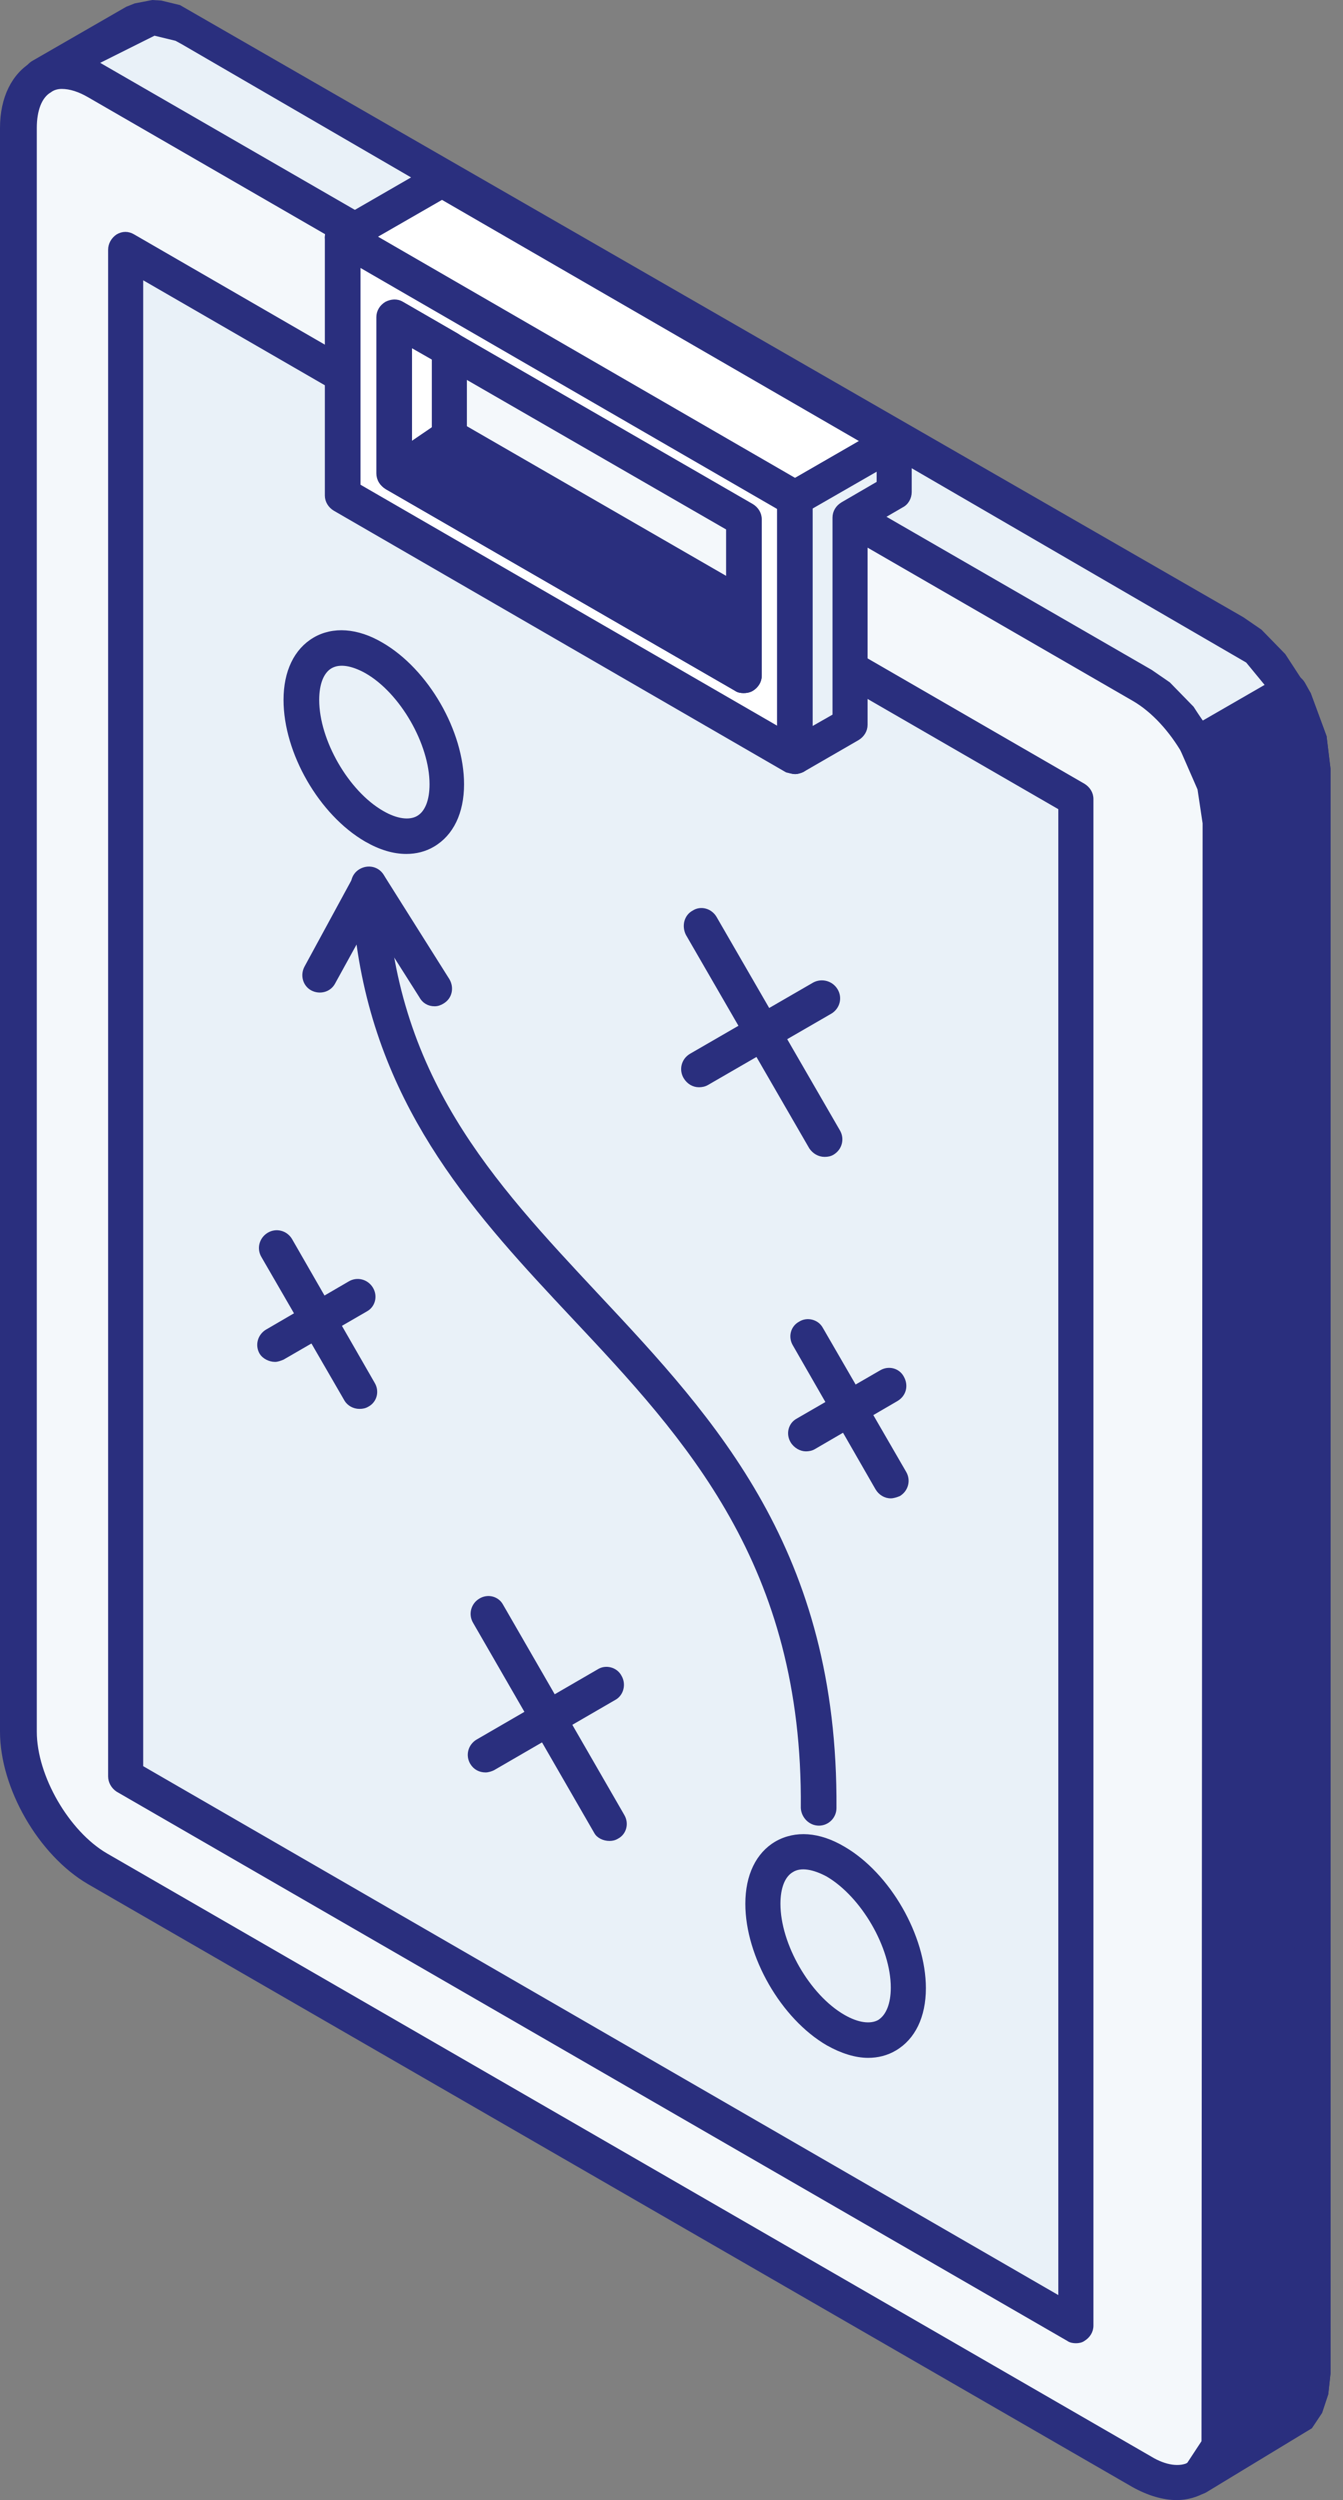 <svg width="43" height="80" viewBox="0 0 43 80" fill="none" xmlns="http://www.w3.org/2000/svg">
<rect x="0" y="0" width="43" height="80" fill="#808080" stroke="none"/>
<path fill-rule="evenodd" clip-rule="evenodd" d="M38.343 79.257L41.296 77.554L41.459 77.445L41.604 77.3L41.731 77.137L41.84 76.938L41.93 76.721L41.985 76.485L42.021 76.213L42.039 75.923V24.607L42.021 24.299L41.985 23.991L41.93 23.683L41.84 23.357L41.731 23.049L41.604 22.723L41.459 22.415L41.296 22.125L41.115 21.835L40.916 21.545L40.716 21.291L40.499 21.038L40.263 20.802L40.01 20.585L39.774 20.403L39.502 20.24L34.102 17.106L30.877 15.239L14.714 5.907L11.887 4.295L6.071 0.924L5.817 0.798L5.563 0.689L5.31 0.616L5.092 0.58H4.875L4.657 0.616L4.458 0.671L4.277 0.761L1.323 2.465L1.505 2.374L1.704 2.32L1.903 2.301H2.121L2.356 2.338L2.61 2.41L2.845 2.501L3.117 2.646L8.934 5.998L11.742 7.629L27.924 16.961L31.131 18.809L36.549 21.944L36.802 22.107L37.056 22.288L37.292 22.505L37.527 22.741L37.745 22.995L37.962 23.248L38.161 23.538L38.343 23.828L38.506 24.136L38.651 24.444L38.759 24.752L38.886 25.078L38.959 25.386L39.031 25.695L39.067 26.021L39.086 26.329V77.626L39.067 77.916L39.031 78.188L38.959 78.424L38.886 78.641L38.759 78.841L38.651 79.004L38.506 79.149L38.343 79.257Z" fill="#E9F1F8"/>
<path fill-rule="evenodd" clip-rule="evenodd" d="M4.947 1.142L5.618 1.305L5.817 1.413L39.901 21.201L40.662 22.125L41.314 23.52L41.477 24.607L41.441 76.376L41.078 77.01L39.647 77.844L39.665 77.626V26.292L39.538 25.241L39.031 23.864L38.215 22.614L37.455 21.835L36.875 21.436L3.208 2.011L4.947 1.142ZM38.342 79.819C38.433 79.819 38.542 79.801 38.632 79.746L42.003 77.699L42.329 77.21L42.528 76.612L42.601 75.941V24.607L42.474 23.556L41.966 22.179L41.151 20.929L40.39 20.149L39.81 19.751L5.763 0.163L5.165 0.018L4.875 0L4.313 0.109L4.041 0.217L1.051 1.939C0.78 2.084 0.689 2.41 0.834 2.7C0.979 2.972 1.305 3.08 1.577 2.954L1.994 2.827L2.646 3.008L2.863 3.117L36.947 22.904L37.708 23.828L38.361 25.223L38.524 26.31L38.487 78.079L38.034 78.768C37.781 78.949 37.726 79.275 37.889 79.529C37.962 79.728 38.143 79.819 38.342 79.819Z" fill="#2A2F7E"/>
<path fill-rule="evenodd" clip-rule="evenodd" d="M3.117 59.778L36.548 79.094C37.943 79.891 39.085 79.239 39.085 77.644V26.328C39.085 24.715 37.943 22.758 36.548 21.943L31.13 18.808L27.905 16.942L11.742 7.61L8.933 5.979L3.117 2.609C1.721 1.812 0.598 2.464 0.598 4.058V55.374C0.58 57.005 1.721 58.98 3.117 59.778Z" fill="#F4F8FB"/>
<path fill-rule="evenodd" clip-rule="evenodd" d="M1.975 2.845C2.229 2.845 2.519 2.935 2.827 3.116L36.277 22.432C37.491 23.139 38.524 24.915 38.524 26.328V77.644C38.524 78.206 38.361 78.623 38.071 78.786C37.781 78.949 37.328 78.894 36.856 78.605L3.425 59.307C2.211 58.6 1.178 56.824 1.178 55.411V4.095C1.178 3.533 1.341 3.116 1.631 2.953C1.722 2.881 1.849 2.845 1.975 2.845ZM37.672 80C38.016 80 38.324 79.909 38.614 79.746C39.267 79.366 39.629 78.605 39.629 77.626V26.31C39.629 24.498 38.397 22.36 36.82 21.436L3.389 2.156C2.537 1.667 1.704 1.594 1.033 1.975C0.381 2.355 0 3.116 0 4.095V55.411C0 57.223 1.233 59.361 2.809 60.285L36.259 79.583C36.748 79.855 37.237 80 37.672 80Z" fill="#2A2F7E"/>
<path fill-rule="evenodd" clip-rule="evenodd" d="M34.446 25.568V74.419L4.005 56.843V7.991C14.17 13.844 24.299 19.715 34.446 25.568Z" fill="#E9F1F8"/>
<path fill-rule="evenodd" clip-rule="evenodd" d="M33.885 25.893V73.44L4.585 56.516V8.969L33.885 25.893ZM34.447 74.981C34.538 74.981 34.646 74.962 34.719 74.908C34.9 74.799 35.009 74.618 35.009 74.419V25.567C35.009 25.368 34.9 25.187 34.719 25.078L4.295 7.501C4.114 7.393 3.915 7.393 3.734 7.501C3.57 7.61 3.462 7.791 3.462 7.991V56.842C3.462 57.042 3.57 57.223 3.734 57.332L34.175 74.908C34.248 74.962 34.356 74.981 34.447 74.981Z" fill="#2A2F7E"/>
<path fill-rule="evenodd" clip-rule="evenodd" d="M23.81 21.618C23.81 19.824 23.81 18.41 23.81 16.617C20.077 14.46 16.363 12.304 12.63 10.166C12.63 11.978 12.63 13.373 12.63 15.167C16.363 17.323 20.077 19.48 23.81 21.618ZM10.981 15.855V7.593L25.459 15.964V24.227L10.981 15.855Z" fill="white"/>
<path fill-rule="evenodd" clip-rule="evenodd" d="M23.248 16.942V20.657L13.191 14.858V11.144L23.248 16.942ZM23.81 22.179C23.901 22.179 24.009 22.161 24.1 22.107C24.281 21.998 24.39 21.817 24.39 21.617V16.616C24.39 16.417 24.281 16.236 24.1 16.127L12.92 9.676C12.739 9.567 12.521 9.586 12.358 9.676C12.177 9.785 12.068 9.966 12.068 10.165V15.166C12.068 15.366 12.177 15.547 12.358 15.656L23.538 22.107C23.611 22.161 23.719 22.179 23.81 22.179ZM24.897 16.272L11.543 8.553V15.511L24.897 23.23V16.272ZM25.459 24.77C25.549 24.77 25.658 24.734 25.731 24.698C25.912 24.589 26.02 24.408 26.02 24.208V15.946C26.02 15.746 25.912 15.565 25.731 15.456L11.253 7.103C11.072 7.013 10.872 7.013 10.691 7.103C10.51 7.212 10.401 7.393 10.401 7.592V15.855C10.401 16.054 10.51 16.236 10.691 16.344L25.169 24.716C25.259 24.734 25.368 24.77 25.459 24.77Z" fill="#2A2F7E"/>
<path fill-rule="evenodd" clip-rule="evenodd" d="M25.459 15.946L10.981 7.574L12.956 6.433L14.152 5.744L28.63 14.116L25.459 15.946Z" fill="white"/>
<path fill-rule="evenodd" clip-rule="evenodd" d="M27.506 14.116L25.459 15.293L12.104 7.574L14.152 6.396L27.506 14.116ZM25.459 16.507C25.549 16.507 25.658 16.471 25.73 16.435L28.901 14.605C29.083 14.496 29.191 14.315 29.191 14.116C29.191 13.916 29.083 13.735 28.901 13.626L14.424 5.273C14.242 5.164 14.043 5.164 13.862 5.273L10.691 7.103C10.51 7.212 10.401 7.393 10.401 7.592C10.401 7.792 10.51 7.973 10.691 8.082L25.169 16.453C25.259 16.471 25.368 16.507 25.459 16.507Z" fill="#2A2F7E"/>
<path fill-rule="evenodd" clip-rule="evenodd" d="M38.343 79.257L41.296 77.554L41.459 77.445L41.604 77.3L41.731 77.137L41.84 76.938L41.93 76.72L41.985 76.485L42.021 76.213L42.039 75.923V24.607L42.021 24.299L41.985 23.991L41.93 23.683L41.84 23.357L41.731 23.049L41.604 22.723L41.459 22.415L41.296 22.125V22.106L38.325 23.81L38.343 23.828L38.506 24.136L38.651 24.444L38.759 24.752L38.886 25.078L38.959 25.386L39.031 25.694L39.067 26.02L39.086 26.328V77.626L39.067 77.916L39.031 78.188L38.959 78.424L38.886 78.641L38.759 78.84L38.651 79.003L38.506 79.148L38.343 79.257Z" fill="#2A2F7E"/>
<path fill-rule="evenodd" clip-rule="evenodd" d="M41.06 22.886L41.387 23.828L41.477 24.644L41.441 76.413L41.078 77.047L39.647 77.88L39.665 77.663V26.329L39.538 25.278L39.103 24.028L41.06 22.886ZM38.342 79.819C38.433 79.819 38.542 79.801 38.614 79.747L42.003 77.699L42.329 77.21L42.528 76.612L42.601 75.942V24.608L42.474 23.556L41.966 22.179L41.785 21.853C41.713 21.726 41.586 21.618 41.441 21.581C41.296 21.545 41.133 21.545 41.006 21.618L38.053 23.321C37.926 23.393 37.835 23.52 37.781 23.665C37.744 23.81 37.763 23.955 37.835 24.1L38.342 25.26L38.505 26.347L38.469 78.116L38.016 78.805C37.763 78.968 37.69 79.312 37.853 79.566C37.962 79.729 38.143 79.819 38.342 79.819Z" fill="#2A2F7E"/>
<path fill-rule="evenodd" clip-rule="evenodd" d="M28.63 15.746L27.216 16.561V23.193L25.459 24.208V15.945L28.63 14.115V15.746Z" fill="#E9F1F8"/>
<path fill-rule="evenodd" clip-rule="evenodd" d="M26.655 22.868L26.02 23.23V16.272L28.068 15.094V15.42L26.945 16.073C26.763 16.181 26.655 16.363 26.655 16.562V22.868ZM25.459 24.77C25.549 24.77 25.658 24.734 25.73 24.698L27.488 23.683C27.669 23.574 27.778 23.393 27.778 23.194V16.888L28.901 16.236C29.083 16.145 29.191 15.946 29.191 15.746V14.116C29.191 13.916 29.083 13.735 28.901 13.627C28.72 13.518 28.521 13.518 28.34 13.627L25.169 15.457C24.988 15.565 24.879 15.746 24.879 15.946V24.209C24.879 24.408 24.988 24.589 25.169 24.698C25.259 24.734 25.368 24.77 25.459 24.77Z" fill="#2A2F7E"/>
<path fill-rule="evenodd" clip-rule="evenodd" d="M14.388 11.18V13.988L12.63 15.166V10.165L14.388 11.18Z" fill="white"/>
<path fill-rule="evenodd" clip-rule="evenodd" d="M13.826 13.681L13.192 14.115V11.144L13.826 11.506V13.681ZM12.63 15.728C12.739 15.728 12.847 15.692 12.938 15.637L14.695 14.442C14.841 14.333 14.949 14.152 14.949 13.97V11.162C14.949 10.963 14.841 10.781 14.659 10.673L12.902 9.658C12.72 9.549 12.521 9.567 12.34 9.658C12.159 9.767 12.05 9.948 12.05 10.147V15.148C12.05 15.348 12.159 15.547 12.358 15.637C12.449 15.71 12.539 15.728 12.63 15.728Z" fill="#2A2F7E"/>
<path fill-rule="evenodd" clip-rule="evenodd" d="M23.811 19.424L14.388 13.988L12.63 15.166L23.811 21.617V19.424Z" fill="#2A2F7E"/>
<path fill-rule="evenodd" clip-rule="evenodd" d="M23.248 19.751V20.657L13.699 15.131L14.424 14.641L23.248 19.751ZM23.81 22.179C23.9 22.179 24.009 22.161 24.1 22.107C24.281 21.998 24.39 21.817 24.39 21.618V19.407C24.39 19.208 24.281 19.026 24.1 18.918L14.677 13.482C14.496 13.373 14.261 13.373 14.079 13.5L12.322 14.696C12.159 14.805 12.068 14.986 12.068 15.185C12.086 15.384 12.177 15.547 12.358 15.656L23.538 22.107C23.61 22.161 23.719 22.179 23.81 22.179Z" fill="#2A2F7E"/>
<path fill-rule="evenodd" clip-rule="evenodd" d="M11.706 21.545C12.811 22.179 13.753 23.81 13.753 25.096C13.753 25.604 13.608 25.966 13.354 26.111C13.101 26.256 12.702 26.202 12.267 25.948C11.162 25.314 10.22 23.683 10.22 22.396C10.22 21.889 10.365 21.527 10.618 21.382C10.872 21.237 11.252 21.291 11.706 21.545ZM13.01 27.325C13.318 27.325 13.626 27.253 13.898 27.09C14.514 26.727 14.858 26.021 14.858 25.096C14.858 23.393 13.717 21.418 12.249 20.566C11.452 20.095 10.655 20.041 10.038 20.403C9.422 20.766 9.078 21.472 9.078 22.396C9.078 24.1 10.22 26.075 11.687 26.927C12.159 27.198 12.593 27.325 13.01 27.325Z" fill="#2A2F7E"/>
<path fill-rule="evenodd" clip-rule="evenodd" d="M26.474 60.05C27.579 60.703 28.521 62.315 28.521 63.602C28.521 64.109 28.376 64.472 28.122 64.635C27.869 64.78 27.47 64.725 27.035 64.472C25.93 63.837 24.988 62.206 24.988 60.92C24.988 60.413 25.133 60.05 25.386 59.905C25.64 59.742 26.039 59.815 26.474 60.05ZM27.796 65.849C28.104 65.849 28.412 65.776 28.684 65.613C29.3 65.251 29.645 64.544 29.645 63.62C29.645 61.935 28.503 59.941 27.035 59.09C26.238 58.619 25.459 58.564 24.825 58.927C24.209 59.289 23.864 59.996 23.864 60.92C23.864 62.605 25.006 64.598 26.474 65.45C26.927 65.704 27.38 65.849 27.796 65.849Z" fill="#2A2F7E"/>
<path fill-rule="evenodd" clip-rule="evenodd" d="M26.22 58.419C26.528 58.419 26.782 58.165 26.782 57.857C26.836 49.631 22.94 45.445 19.153 41.404C15.783 37.798 12.594 34.41 12.376 28.285C12.358 28.032 12.195 27.814 11.941 27.76C11.706 27.706 11.434 27.814 11.325 28.032L9.749 30.931C9.604 31.203 9.694 31.547 9.966 31.692C10.238 31.837 10.582 31.746 10.727 31.475L11.416 30.224C12.177 35.624 15.293 38.958 18.32 42.184C21.962 46.061 25.713 50.084 25.64 57.857C25.658 58.165 25.912 58.419 26.22 58.419Z" fill="#2A2F7E"/>
<path fill-rule="evenodd" clip-rule="evenodd" d="M13.916 32.2C14.025 32.2 14.116 32.164 14.206 32.109C14.478 31.946 14.55 31.602 14.387 31.33L12.286 27.996C12.122 27.724 11.778 27.652 11.506 27.815C11.235 27.978 11.162 28.322 11.325 28.594L13.427 31.91C13.536 32.109 13.717 32.2 13.916 32.2Z" fill="#2A2F7E"/>
<path fill-rule="evenodd" clip-rule="evenodd" d="M26.401 37.019C26.51 37.019 26.601 37.001 26.691 36.947C26.963 36.783 27.053 36.439 26.89 36.167L22.94 29.336C22.777 29.064 22.433 28.974 22.179 29.137C21.907 29.282 21.817 29.626 21.962 29.916L25.912 36.747C26.021 36.91 26.202 37.019 26.401 37.019Z" fill="#2A2F7E"/>
<path fill-rule="evenodd" clip-rule="evenodd" d="M22.379 34.791C22.469 34.791 22.578 34.773 22.669 34.718L26.619 32.435C26.891 32.272 26.981 31.928 26.818 31.656C26.655 31.384 26.311 31.294 26.039 31.439L22.089 33.722C21.817 33.885 21.727 34.229 21.89 34.501C21.998 34.682 22.18 34.791 22.379 34.791Z" fill="#2A2F7E"/>
<path fill-rule="evenodd" clip-rule="evenodd" d="M19.516 58.908C19.607 58.908 19.697 58.89 19.788 58.835C20.06 58.691 20.15 58.346 19.987 58.074L16.109 51.352C15.964 51.08 15.62 50.989 15.348 51.153C15.077 51.316 14.986 51.66 15.149 51.932L19.027 58.654C19.117 58.817 19.317 58.908 19.516 58.908Z" fill="#2A2F7E"/>
<path fill-rule="evenodd" clip-rule="evenodd" d="M15.547 56.716C15.638 56.716 15.747 56.68 15.819 56.644L19.697 54.397C19.969 54.252 20.059 53.889 19.896 53.617C19.751 53.346 19.389 53.255 19.135 53.418L15.258 55.665C14.986 55.828 14.895 56.172 15.058 56.444C15.167 56.625 15.348 56.716 15.547 56.716Z" fill="#2A2F7E"/>
<path fill-rule="evenodd" clip-rule="evenodd" d="M11.507 45.083C11.615 45.083 11.706 45.065 11.797 45.01C12.068 44.865 12.159 44.521 11.996 44.249L9.35 39.647C9.187 39.375 8.843 39.284 8.571 39.447C8.299 39.611 8.209 39.955 8.372 40.227L11.036 44.829C11.126 44.974 11.307 45.083 11.507 45.083Z" fill="#2A2F7E"/>
<path fill-rule="evenodd" clip-rule="evenodd" d="M8.806 43.579C8.897 43.579 8.988 43.543 9.078 43.507L11.742 41.966C12.014 41.821 12.104 41.477 11.941 41.205C11.778 40.934 11.434 40.843 11.162 41.006L8.517 42.546C8.245 42.709 8.154 43.054 8.317 43.325C8.408 43.47 8.607 43.579 8.806 43.579Z" fill="#2A2F7E"/>
<path fill-rule="evenodd" clip-rule="evenodd" d="M28.521 47.946C28.612 47.946 28.721 47.909 28.811 47.873C29.083 47.71 29.174 47.366 29.011 47.094L26.347 42.492C26.202 42.22 25.84 42.129 25.586 42.292C25.314 42.437 25.224 42.781 25.387 43.053L28.032 47.656C28.141 47.837 28.322 47.946 28.521 47.946Z" fill="#2A2F7E"/>
<path fill-rule="evenodd" clip-rule="evenodd" d="M25.803 46.442C25.894 46.442 26.003 46.424 26.093 46.369L28.739 44.829C29.011 44.666 29.101 44.34 28.938 44.05C28.793 43.778 28.449 43.688 28.177 43.851L25.514 45.391C25.242 45.536 25.151 45.88 25.314 46.152C25.423 46.333 25.622 46.442 25.803 46.442Z" fill="#2A2F7E"/>
</svg>
